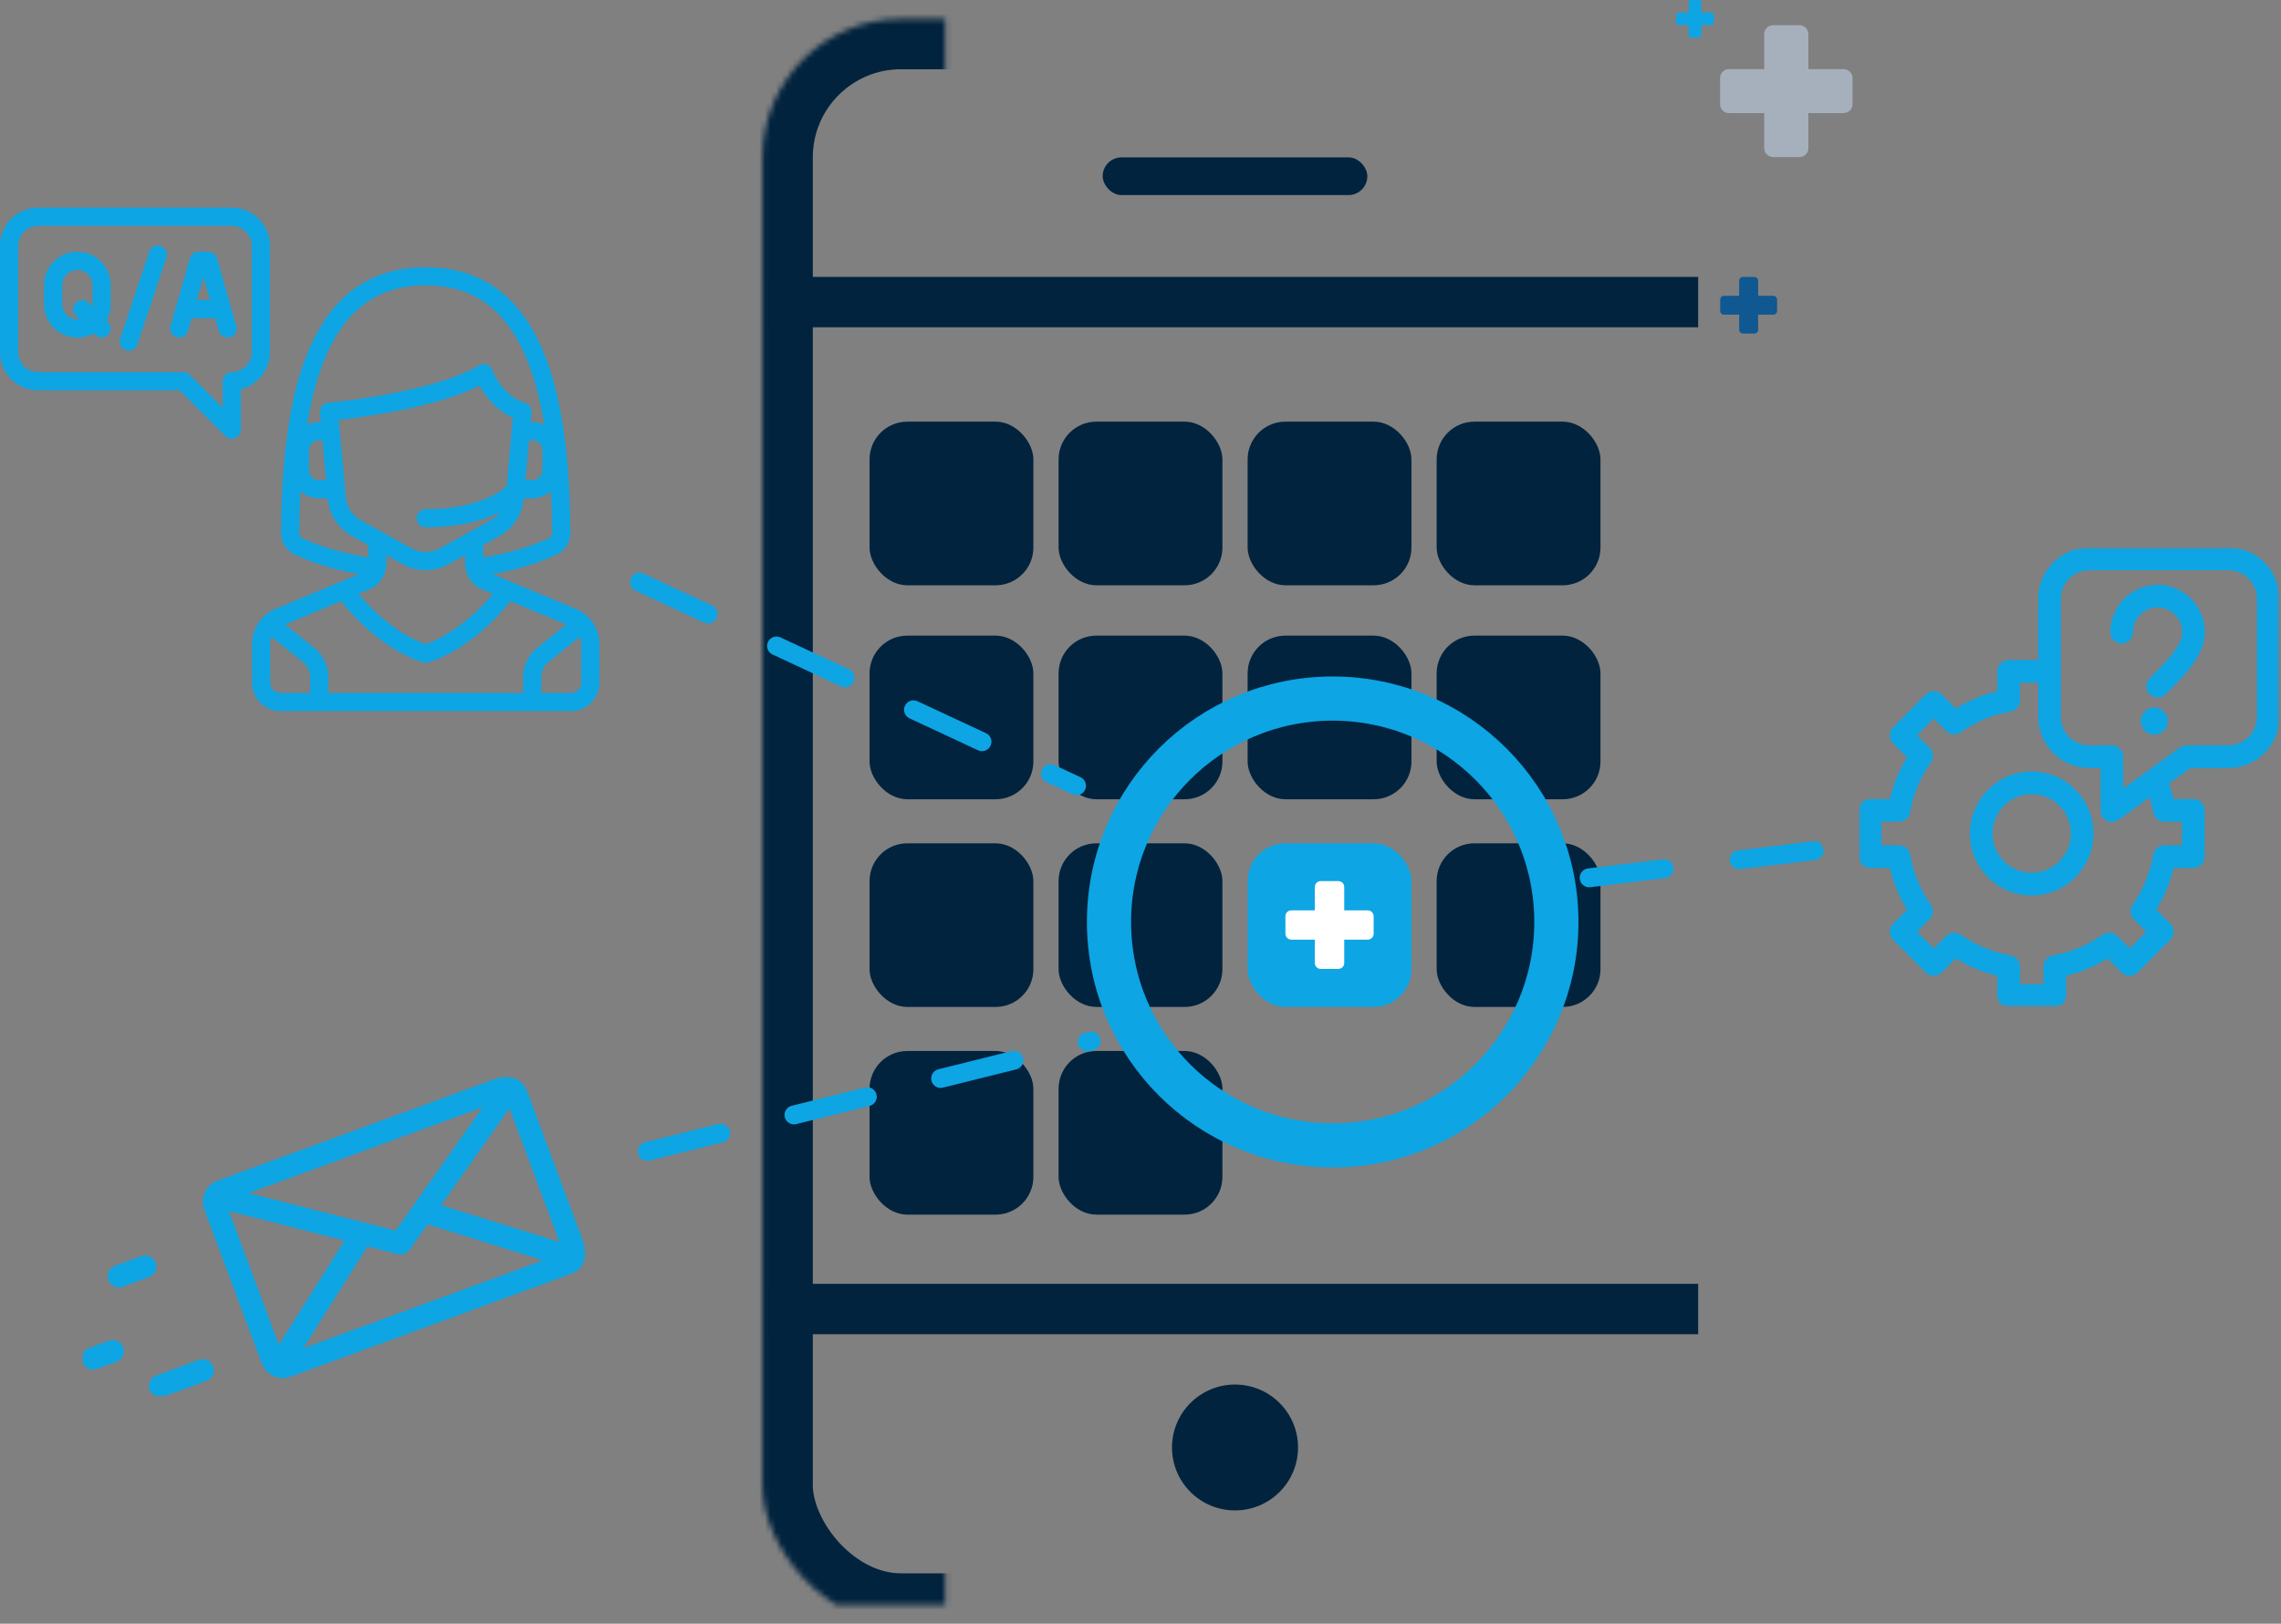 <?xml version="1.0" encoding="UTF-8" standalone="no"?>
<svg width="413px" height="294px" viewBox="0 0 413 294" version="1.1" xmlns="http://www.w3.org/2000/svg" xmlns:xlink="http://www.w3.org/1999/xlink">
    <rect x="0" y="0" width="413" height="294" fill="#808080" stroke="none"/>
    <!-- Generator: sketchtool 42 (36781) - http://www.bohemiancoding.com/sketch -->
    <title>3B03F907-A55E-461C-BC45-7CF370EAD400</title>
    <desc>Created with sketchtool.</desc>
    <defs>
        <rect id="path-1" x="138.047" y="3.419" width="171.133" height="290.581" rx="25.08"></rect>
        <mask id="mask-2" maskContentUnits="userSpaceOnUse" maskUnits="objectBoundingBox" x="0" y="0" width="171.133" height="290.581" fill="white">
            <use xlink:href="#path-1"></use>
        </mask>
        <polygon id="path-3" points="0.011 58.106 91.271 58.106 91.271 0.044 0.011 0.044"></polygon>
        <polygon id="path-5" points="76.166 0.014 0.02 0.014 0.02 83.186 76.166 83.186 76.166 0.014"></polygon>
    </defs>
    <g id="Rescue-In-App-Page" stroke="none" stroke-width="1" fill="none" fill-rule="evenodd">
        <g id="Rescue-In-App-Support-Page-(Desktop)" transform="translate(-828, -612)">
            <g id="Seamless-Experience" transform="translate(3, 447)">
                <g id="seamless-experience_graphic" transform="translate(825, 165)">
                    <use id="Rectangle-2" stroke="#01233E" mask="url(#mask-2)" stroke-width="18.24" xlink:href="#path-1"></use>
                    <path d="M143.751,54.698 L302.909,54.698" id="Line" stroke="#01233E" stroke-width="9.12" stroke-linecap="square"></path>
                    <path d="M143.751,237.023 L302.909,237.023" id="Line-Copy" stroke="#01233E" stroke-width="9.12" stroke-linecap="square"></path>
                    <rect id="Rectangle-4" fill="#01233E" x="199.655" y="28.488" width="47.917" height="6.837" rx="3.419"></rect>
                    <ellipse id="Oval" fill="#01233E" cx="223.613" cy="262.093" rx="11.409" ry="11.395"></ellipse>
                    <rect id="Rectangle-5" fill="#01233E" x="157.442" y="76.349" width="29.663" height="29.628" rx="6.84"></rect>
                    <rect id="Rectangle-5-Copy-4" fill="#01233E" x="157.442" y="115.093" width="29.663" height="29.628" rx="6.84"></rect>
                    <rect id="Rectangle-5-Copy-8" fill="#01233E" x="157.442" y="152.698" width="29.663" height="29.628" rx="6.84"></rect>
                    <rect id="Rectangle-5-Copy-12" fill="#01233E" x="157.442" y="190.302" width="29.663" height="29.628" rx="6.84"></rect>
                    <rect id="Rectangle-5-Copy-13" fill="#01233E" x="191.669" y="190.302" width="29.663" height="29.628" rx="6.84"></rect>
                    <rect id="Rectangle-5-Copy" fill="#01233E" x="191.669" y="76.349" width="29.663" height="29.628" rx="6.84"></rect>
                    <rect id="Rectangle-5-Copy-5" fill="#01233E" x="191.669" y="115.093" width="29.663" height="29.628" rx="6.84"></rect>
                    <rect id="Rectangle-5-Copy-9" fill="#01233E" x="191.669" y="152.698" width="29.663" height="29.628" rx="6.84"></rect>
                    <rect id="Rectangle-5-Copy-10" fill="#0DA5E4" x="225.895" y="152.698" width="29.663" height="29.628" rx="6.84"></rect>
                    <path d="M248.713,169.075 C248.713,169.661 248.232,170.14 247.643,170.14 L243.389,170.14 L243.389,174.377 C243.389,174.963 242.907,175.443 242.32,175.443 L239.134,175.443 C238.546,175.443 238.064,174.963 238.064,174.377 L238.064,170.14 L233.81,170.14 C233.222,170.14 232.74,169.661 232.74,169.075 L232.74,165.903 C232.74,165.317 233.222,164.837 233.81,164.837 L238.064,164.837 L238.064,160.6 C238.064,160.014 238.546,159.535 239.134,159.535 L242.32,159.535 C242.907,159.535 243.389,160.014 243.389,160.6 L243.389,164.837 L247.643,164.837 C248.232,164.837 248.713,165.317 248.713,165.903 L248.713,169.075 Z" id="banner_cross-element" fill="#FFFFFF"></path>
                    <path d="M335.42,18.882 C335.42,19.761 334.698,20.481 333.814,20.481 L327.426,20.481 L327.426,26.843 C327.426,27.722 326.703,28.443 325.821,28.443 L321.038,28.443 C320.155,28.443 319.432,27.722 319.432,26.843 L319.432,20.481 L313.045,20.481 C312.161,20.481 311.438,19.761 311.438,18.882 L311.438,14.119 C311.438,13.24 312.161,12.52 313.045,12.52 L319.432,12.52 L319.432,6.158 C319.432,5.278 320.155,4.558 321.038,4.558 L325.821,4.558 C326.703,4.558 327.426,5.278 327.426,6.158 L327.426,12.52 L333.814,12.52 C334.698,12.52 335.42,13.24 335.42,14.119 L335.42,18.882 Z" id="banner_cross-element-copy-12" fill="#A6B0BC"></path>
                    <path d="M310.32,4.088 C310.32,4.34 310.114,4.545 309.862,4.545 L308.039,4.545 L308.039,6.361 C308.039,6.612 307.832,6.818 307.58,6.818 L306.215,6.818 C305.963,6.818 305.757,6.612 305.757,6.361 L305.757,4.545 L303.934,4.545 C303.681,4.545 303.475,4.34 303.475,4.088 L303.475,2.729 C303.475,2.478 303.681,2.273 303.934,2.273 L305.757,2.273 L305.757,0.457 C305.757,0.205 305.963,5.55111512e-14 306.215,5.55111512e-14 L307.58,5.55111512e-14 C307.832,5.55111512e-14 308.039,0.205 308.039,0.457 L308.039,2.273 L309.862,2.273 C310.114,2.273 310.32,2.478 310.32,2.729 L310.32,4.088 Z" id="banner_cross-element-copy-14" fill="#0DA5E4"></path>
                    <path d="M321.759,56.29 C321.759,56.668 321.449,56.977 321.069,56.977 L318.326,56.977 L318.326,59.708 C318.326,60.086 318.016,60.395 317.637,60.395 L315.583,60.395 C315.204,60.395 314.894,60.086 314.894,59.708 L314.894,56.977 L312.151,56.977 C311.772,56.977 311.461,56.668 311.461,56.29 L311.461,54.245 C311.461,53.867 311.772,53.558 312.151,53.558 L314.894,53.558 L314.894,50.826 C314.894,50.449 315.204,50.14 315.583,50.14 L317.637,50.14 C318.016,50.14 318.326,50.449 318.326,50.826 L318.326,53.558 L321.069,53.558 C321.449,53.558 321.759,53.867 321.759,54.245 L321.759,56.29 Z" id="banner_cross-element-copy-13" fill="#0F5891"></path>
                    <rect id="Rectangle-5-Copy-2" fill="#01233E" x="225.895" y="76.349" width="29.663" height="29.628" rx="6.84"></rect>
                    <rect id="Rectangle-5-Copy-6" fill="#01233E" x="225.895" y="115.093" width="29.663" height="29.628" rx="6.84"></rect>
                    <rect id="Rectangle-5-Copy-3" fill="#01233E" x="260.122" y="76.349" width="29.663" height="29.628" rx="6.84"></rect>
                    <rect id="Rectangle-5-Copy-7" fill="#01233E" x="260.122" y="115.093" width="29.663" height="29.628" rx="6.84"></rect>
                    <rect id="Rectangle-5-Copy-11" fill="#01233E" x="260.122" y="152.698" width="29.663" height="29.628" rx="6.84"></rect>
                    <ellipse id="Oval-2" stroke="#0DA5E4" stroke-width="8" cx="241.297" cy="166.942" rx="40.501" ry="40.453"></ellipse>
                    <path d="M115.8,105.407 L194.915,142.275" id="Line" stroke="#0DA5E4" stroke-width="3.42" stroke-linecap="round" stroke-linejoin="round" stroke-dasharray="13.68"></path>
                    <path d="M287.727,158.946 L334.849,153.267" id="Line-Copy-10" stroke="#0DA5E4" stroke-width="3.42" stroke-linecap="round" stroke-linejoin="round" stroke-dasharray="13.68"></path>
                    <path d="M117.209,208.486 L197.57,188.496" id="Line-Copy-10" stroke="#0DA5E4" stroke-width="3.42" stroke-linecap="round" stroke-linejoin="round" stroke-dasharray="13.68"></path>
                    <g id="customer-service-person" transform="translate(0, 37.605)" fill="#0DA5E4">
                        <g id="Group-3" transform="translate(43.635, 10.643)">
                            <path d="M61.602,75.374 C61.602,76.4 60.767,77.235 59.74,77.235 L54.371,77.235 L54.371,74.396 C54.371,73.292 54.866,72.264 55.728,71.574 L61.363,67.069 C61.518,67.475 61.602,67.913 61.602,68.366 L61.602,75.374 Z M5.287,75.374 L5.287,68.366 C5.287,67.913 5.371,67.475 5.527,67.069 L11.161,71.574 C12.024,72.264 12.518,73.292 12.518,74.396 L12.518,77.235 L7.149,77.235 C6.122,77.235 5.287,76.4 5.287,75.374 Z M10.546,48.307 C10.566,45.636 10.637,43.098 10.76,40.688 C11.668,41.489 12.859,41.976 14.162,41.976 L15.689,41.976 L15.695,42.047 C15.954,44.9 17.605,47.434 20.111,48.825 L23.036,50.449 L23.036,52.674 C18.562,51.952 14.451,50.756 11.129,49.205 C10.772,49.038 10.543,48.686 10.546,48.307 Z M15.39,38.691 L14.162,38.691 C13.135,38.691 12.299,37.856 12.299,36.829 L12.299,33.325 C12.299,32.299 13.135,31.464 14.162,31.464 L14.732,31.464 L15.39,38.691 Z M33.445,3.432 C41.935,3.432 47.866,7.665 51.577,16.373 C53.022,19.764 54.132,23.843 54.916,28.668 C54.252,28.355 53.51,28.179 52.728,28.179 L52.455,28.179 L52.611,26.466 C52.68,25.707 52.218,25 51.494,24.759 C47.113,23.3 45.535,18.829 45.522,18.79 C45.364,18.317 45,17.942 44.533,17.769 C44.065,17.596 43.545,17.645 43.117,17.901 C34.778,22.902 15.955,24.665 15.766,24.682 C14.862,24.764 14.195,25.563 14.278,26.466 L14.434,28.179 L14.162,28.179 C13.379,28.179 12.637,28.355 11.973,28.668 C12.757,23.843 13.867,19.764 15.312,16.373 C19.023,7.665 24.954,3.432 33.445,3.432 Z M55.76,49.205 C52.438,50.756 48.327,51.953 43.853,52.674 L43.853,50.449 L46.778,48.825 C49.284,47.434 50.935,44.9 51.194,42.047 L51.2,41.976 L52.727,41.976 C54.03,41.976 55.221,41.489 56.129,40.689 C56.252,43.098 56.323,45.636 56.343,48.307 C56.346,48.686 56.117,49.038 55.76,49.205 Z M26.323,53.765 L26.323,52.274 L29.241,53.894 C30.557,54.625 32.001,54.991 33.445,54.991 C34.888,54.991 36.332,54.625 37.648,53.894 L40.566,52.274 L40.566,53.765 C40.566,55.85 41.81,57.714 43.735,58.516 L45.6,59.293 C40.19,65.743 34.899,67.9 33.44,68.4 C31.974,67.907 26.731,65.786 21.289,59.293 L23.154,58.516 C25.079,57.714 26.323,55.85 26.323,53.765 Z M48.098,39.799 C46.756,40.986 42.499,43.947 33.445,43.947 C32.537,43.947 31.801,44.682 31.801,45.589 C31.801,46.497 32.537,47.232 33.445,47.232 C39.736,47.232 44.042,45.915 46.835,44.525 C46.394,45.101 45.835,45.591 45.182,45.954 L36.052,51.023 C34.419,51.929 32.47,51.929 30.838,51.023 L21.708,45.954 C20.154,45.091 19.129,43.519 18.968,41.749 L17.698,27.783 C22.29,27.265 35.338,25.509 43.206,21.592 C44.152,23.324 46.015,25.912 49.227,27.39 L48.098,39.799 Z M51.5,38.691 L52.157,31.464 L52.728,31.464 C53.755,31.464 54.59,32.299 54.59,33.325 L54.59,36.829 C54.59,37.856 53.755,38.691 52.728,38.691 L51.5,38.691 Z M51.084,74.396 L51.084,77.235 L15.805,77.235 L15.805,74.396 C15.805,72.289 14.861,70.325 13.214,69.009 L7.989,64.831 L18.123,60.611 C18.128,60.618 18.132,60.625 18.137,60.632 C25.412,69.72 32.738,71.634 33.046,71.711 C33.177,71.744 33.311,71.76 33.445,71.76 C33.579,71.76 33.712,71.744 33.843,71.711 C34.152,71.634 41.477,69.72 48.752,60.632 C48.758,60.625 48.762,60.618 48.767,60.611 L58.9,64.831 L53.675,69.009 C52.028,70.325 51.084,72.289 51.084,74.396 Z M60.642,61.998 L45.554,55.715 C49.872,54.931 53.856,53.721 57.152,52.181 C58.67,51.473 59.642,49.942 59.63,48.282 C59.477,27.618 56.597,0.147 33.445,0.147 C10.292,0.147 7.412,27.618 7.259,48.282 C7.247,49.942 8.219,51.472 9.738,52.181 C13.033,53.72 17.017,54.931 21.335,55.715 L6.248,61.998 C3.667,63.072 2,65.572 2,68.366 L2,75.374 C2,78.211 4.31,80.52 7.149,80.52 L59.74,80.52 C62.579,80.52 64.889,78.211 64.889,75.374 L64.889,68.366 C64.889,65.572 63.222,63.072 60.642,61.998 L60.642,61.998 Z" id="Fill-1"></path>
                        </g>
                        <path d="M45.578,26.171 C45.578,28.163 43.956,29.784 41.963,29.784 L15.668,29.784 C15.232,29.784 14.813,29.957 14.505,30.265 L8.546,36.222 L8.546,31.427 C8.546,30.52 7.81,29.784 6.902,29.784 C4.909,29.784 3.287,28.163 3.287,26.171 L3.287,6.899 C3.287,4.906 4.909,3.285 6.902,3.285 L41.963,3.285 C43.956,3.285 45.578,4.906 45.578,6.899 L45.578,26.171 Z M41.963,0 L6.902,0 C3.096,0 0,3.095 0,6.899 L0,26.171 C0,29.409 2.244,32.133 5.259,32.872 L5.259,40.187 C5.259,40.851 5.659,41.45 6.273,41.704 C6.477,41.788 6.69,41.829 6.902,41.829 C7.33,41.829 7.75,41.662 8.065,41.348 L16.348,33.069 L41.963,33.069 C45.768,33.069 48.865,29.974 48.865,26.171 L48.865,6.899 C48.865,3.095 45.768,0 41.963,0 L41.963,0 Z" id="Fill-4" transform="translate(24.433, 20.915) scale(-1, 1) translate(-24.433, -20.915) "></path>
                        <path d="M14.012,20.241 C12.502,20.241 11.273,19.013 11.273,17.503 L11.273,13.999 C11.273,12.49 12.502,11.262 14.012,11.262 C15.523,11.262 16.751,12.49 16.751,13.999 L16.751,17.503 C16.751,17.634 16.739,17.762 16.721,17.887 L16.051,17.218 C15.409,16.576 14.368,16.576 13.727,17.218 C13.085,17.859 13.085,18.899 13.727,19.54 L14.397,20.21 C14.271,20.228 14.143,20.241 14.012,20.241 Z M19.272,20.437 C19.759,19.568 20.038,18.568 20.038,17.503 L20.038,13.999 C20.038,10.678 17.335,7.977 14.012,7.977 C10.689,7.977 7.986,10.678 7.986,13.999 L7.986,17.503 C7.986,20.824 10.689,23.526 14.012,23.526 C15.078,23.526 16.079,23.247 16.948,22.76 L17.233,23.045 C17.553,23.365 17.974,23.526 18.395,23.526 C18.815,23.526 19.236,23.366 19.557,23.045 C20.199,22.403 20.199,21.363 19.557,20.722 L19.272,20.437 L19.272,20.437 Z" id="Fill-5"></path>
                        <path d="M29.099,6.922 C28.238,6.635 27.308,7.1 27.021,7.961 L21.762,23.729 C21.475,24.59 21.94,25.52 22.801,25.807 C22.974,25.864 23.149,25.892 23.321,25.892 C24.009,25.892 24.65,25.456 24.88,24.768 L30.139,9 C30.426,8.139 29.96,7.209 29.099,6.922" id="Fill-6"></path>
                        <path d="M35.628,16.737 L36.83,12.532 L38.032,16.737 L35.628,16.737 Z M39.287,9.168 C39.085,8.463 38.44,7.977 37.707,7.977 L35.954,7.977 C35.22,7.977 34.575,8.463 34.373,9.168 L30.867,21.432 C30.618,22.304 31.124,23.213 31.996,23.462 C32.869,23.712 33.779,23.207 34.028,22.334 L34.689,20.022 L38.971,20.022 L39.633,22.335 C39.839,23.056 40.497,23.526 41.212,23.526 C41.362,23.526 41.513,23.506 41.664,23.462 C42.537,23.213 43.042,22.304 42.793,21.432 L39.287,9.168 L39.287,9.168 Z" id="Fill-7"></path>
                    </g>
                    <g id="message" transform="translate(14.831, 194.86)">
                        <mask id="mask-4" fill="white">
                            <use xlink:href="#path-3"></use>
                        </mask>
                        <g id="Clip-2"></g>
                        <path d="M26.626,24.44 L47.551,29.773 L35.661,48.64 L26.626,24.44 Z M86.454,30.022 L65.033,23.364 L77.416,5.819 L86.454,30.022 Z M57.161,32.223 C57.331,32.265 57.502,32.287 57.67,32.287 C58.327,32.287 58.956,31.972 59.344,31.423 L62.576,26.841 L83.499,33.344 L40.085,49.26 L51.699,30.83 L57.161,32.223 Z M56.808,27.954 L30.188,21.17 L72.562,5.636 L56.808,27.954 Z M91.017,30.588 L80.601,2.689 C80.223,1.675 79.468,0.868 78.477,0.417 C77.486,-0.035 76.377,-0.077 75.354,0.298 L24.564,18.917 C23.541,19.292 22.727,20.04 22.271,21.021 C21.815,22.004 21.773,23.103 22.151,24.116 L32.567,52.016 C32.945,53.029 33.7,53.836 34.691,54.288 C35.234,54.536 35.813,54.66 36.395,54.66 C36.873,54.66 37.352,54.576 37.814,54.407 L88.604,35.787 L88.604,35.787 C90.716,35.013 91.798,32.681 91.017,30.588 L91.017,30.588 Z" id="Fill-1" fill="#0DA5E4" mask="url(#mask-4)"></path>
                        <path d="M21.164,51.374 L13.47,54.195 C12.413,54.583 11.873,55.746 12.264,56.794 C12.569,57.611 13.349,58.116 14.179,58.116 C14.414,58.116 14.654,58.075 14.887,57.99 L22.581,55.169 C23.639,54.782 24.179,53.618 23.787,52.57 C23.396,51.522 22.221,50.987 21.164,51.374" id="Fill-3" fill="#0DA5E4" mask="url(#mask-4)"></path>
                        <path d="M6.71,38.254 C6.945,38.254 7.185,38.213 7.418,38.128 L12.167,36.387 C13.225,35.999 13.765,34.835 13.374,33.787 C12.983,32.739 11.808,32.204 10.751,32.592 L6.001,34.333 C4.944,34.721 4.403,35.884 4.795,36.932 C5.1,37.749 5.88,38.254 6.71,38.254" id="Fill-4" fill="#0DA5E4" mask="url(#mask-4)"></path>
                        <path d="M4.863,47.918 L1.334,49.211 C0.276,49.599 -0.264,50.763 0.127,51.811 C0.432,52.628 1.212,53.133 2.043,53.133 C2.278,53.133 2.517,53.092 2.751,53.006 L6.28,51.713 C7.337,51.325 7.877,50.161 7.486,49.113 C7.095,48.065 5.92,47.53 4.863,47.918" id="Fill-5" fill="#0DA5E4" mask="url(#mask-4)"></path>
                    </g>
                    <g id="support" transform="translate(336.561, 99.14)">
                        <g id="Group-4">
                            <mask id="mask-6" fill="white">
                                <use xlink:href="#path-5"></use>
                            </mask>
                            <g id="Clip-2"></g>
                            <path d="M31.304,40.558 C25.133,40.558 20.113,45.593 20.113,51.783 C20.113,57.973 25.133,63.007 31.304,63.007 C37.473,63.007 42.493,57.971 42.493,51.783 C42.493,45.593 37.474,40.558 31.304,40.558 Z M31.304,58.899 C27.392,58.899 24.208,55.708 24.208,51.783 C24.208,47.858 27.392,44.666 31.304,44.666 C35.216,44.666 38.398,47.858 38.398,51.783 C38.398,55.708 35.215,58.899 31.304,58.899 Z" id="Fill-1" fill="#0DA5E4" mask="url(#mask-6)"></path>
                            <path d="M66.939,0.003 L41.712,0.003 C36.624,0.003 32.484,4.156 32.484,9.263 L32.484,20.379 L27.124,20.379 C25.993,20.379 25.076,21.299 25.076,22.433 L25.076,26.018 C22.41,26.662 19.89,27.71 17.548,29.149 L15.019,26.613 C14.22,25.811 12.923,25.811 12.123,26.613 L6.213,32.543 C5.829,32.928 5.615,33.449 5.615,33.995 C5.615,34.539 5.829,35.062 6.213,35.447 L8.74,37.982 C7.306,40.332 6.263,42.862 5.621,45.537 L2.047,45.537 C0.917,45.537 0,46.455 0,47.591 L0,55.975 C0,57.11 0.917,58.029 2.047,58.029 L5.621,58.029 C6.263,60.703 7.307,63.233 8.74,65.583 L6.213,68.118 C5.413,68.92 5.413,70.222 6.213,71.024 L12.123,76.953 C12.923,77.754 14.22,77.754 15.019,76.953 L17.548,74.417 C19.888,75.855 22.41,76.904 25.076,77.547 L25.076,81.132 C25.076,82.266 25.993,83.186 27.124,83.186 L35.483,83.186 C36.613,83.186 37.53,82.266 37.53,81.132 L37.53,77.547 C40.196,76.904 42.719,75.855 45.059,74.417 L47.588,76.953 C48.388,77.754 49.683,77.754 50.483,76.953 L56.394,71.024 C56.778,70.638 56.994,70.116 56.994,69.571 C56.994,69.026 56.778,68.504 56.394,68.118 L53.866,65.583 C55.301,63.233 56.346,60.703 56.987,58.029 L60.559,58.029 C61.691,58.029 62.607,57.11 62.607,55.975 L62.607,47.591 C62.607,46.455 61.691,45.537 60.559,45.537 L56.987,45.537 C56.757,44.581 56.469,43.644 56.138,42.727 L60.018,39.923 L66.939,39.923 C72.027,39.923 76.166,35.768 76.166,30.662 L76.166,9.263 C76.166,4.156 72.027,0.003 66.939,0.003 Z M53.302,47.939 C53.472,48.925 54.323,49.645 55.319,49.645 L58.512,49.645 L58.512,53.921 L55.319,53.921 C54.323,53.921 53.472,54.64 53.302,55.626 C52.737,58.902 51.48,61.944 49.566,64.669 C48.991,65.485 49.088,66.598 49.791,67.305 L52.051,69.571 L49.035,72.595 L46.776,70.329 C46.072,69.623 44.963,69.528 44.149,70.103 C41.433,72.024 38.401,73.284 35.134,73.851 C34.153,74.021 33.435,74.875 33.435,75.876 L33.435,79.078 L29.171,79.078 L29.171,75.876 C29.171,74.875 28.454,74.021 27.473,73.851 C24.207,73.285 21.173,72.024 18.458,70.103 C17.643,69.528 16.534,69.623 15.831,70.329 L13.571,72.595 L10.557,69.571 L12.816,67.305 C13.519,66.598 13.615,65.485 13.041,64.669 C11.126,61.944 9.87,58.902 9.306,55.626 C9.135,54.64 8.283,53.921 7.287,53.921 L4.095,53.921 L4.095,49.645 L7.287,49.645 C8.283,49.645 9.135,48.925 9.306,47.939 C9.87,44.663 11.126,41.621 13.042,38.896 C13.615,38.079 13.519,36.966 12.816,36.26 L10.557,33.995 L13.572,30.97 L15.831,33.235 C16.536,33.943 17.643,34.038 18.458,33.461 C21.175,31.541 24.207,30.28 27.473,29.715 C28.456,29.543 29.172,28.69 29.172,27.69 L29.172,24.487 L32.485,24.487 L32.485,30.661 C32.485,35.768 36.624,39.923 41.712,39.923 L43.772,39.923 L43.772,47.648 C43.772,48.42 44.202,49.126 44.886,49.476 C45.179,49.629 45.499,49.702 45.819,49.702 C46.24,49.702 46.66,49.572 47.015,49.316 L52.661,45.237 C52.928,46.118 53.144,47.02 53.302,47.939 Z M72.071,30.661 C72.071,33.503 69.769,35.815 66.939,35.815 L59.358,35.815 C58.929,35.815 58.51,35.95 58.161,36.201 L47.865,43.639 L47.865,37.869 C47.865,36.734 46.949,35.815 45.818,35.815 L41.712,35.815 C38.882,35.815 36.579,33.503 36.579,30.661 L36.579,9.263 C36.579,6.423 38.882,4.111 41.712,4.111 L66.939,4.111 C69.769,4.111 72.071,6.423 72.071,9.263 L72.071,30.661 Z" id="Fill-3" fill="#0DA5E4" mask="url(#mask-6)"></path>
                        </g>
                        <path d="M54.097,6.749 C49.379,6.749 45.54,10.6 45.54,15.333 C45.54,16.468 46.458,17.387 47.588,17.387 C48.72,17.387 49.635,16.468 49.635,15.333 C49.635,12.865 51.637,10.857 54.097,10.857 C56.556,10.857 58.559,12.865 58.559,15.333 C58.559,17.804 55.375,20.965 53.268,23.057 C53.055,23.269 52.848,23.475 52.649,23.674 C51.849,24.477 51.849,25.776 52.649,26.579 C53.049,26.98 53.573,27.181 54.097,27.181 C54.621,27.181 55.145,26.98 55.545,26.579 C55.739,26.385 55.942,26.183 56.15,25.976 C58.894,23.25 62.654,19.517 62.654,15.333 C62.654,10.6 58.815,6.749 54.097,6.749 Z" id="Fill-5" fill="#0DA5E4"></path>
                        <path d="M53.506,28.96 C52.86,28.96 52.225,29.224 51.771,29.684 C51.312,30.141 51.05,30.776 51.05,31.425 C51.05,32.075 51.312,32.71 51.771,33.17 C52.227,33.627 52.86,33.891 53.506,33.891 C54.154,33.891 54.786,33.627 55.246,33.17 C55.702,32.71 55.963,32.075 55.963,31.425 C55.963,30.776 55.702,30.141 55.246,29.684 C54.787,29.224 54.154,28.96 53.506,28.96 Z" id="Fill-6" fill="#0DA5E4"></path>
                    </g>
                </g>
            </g>
        </g>
    </g>
</svg>